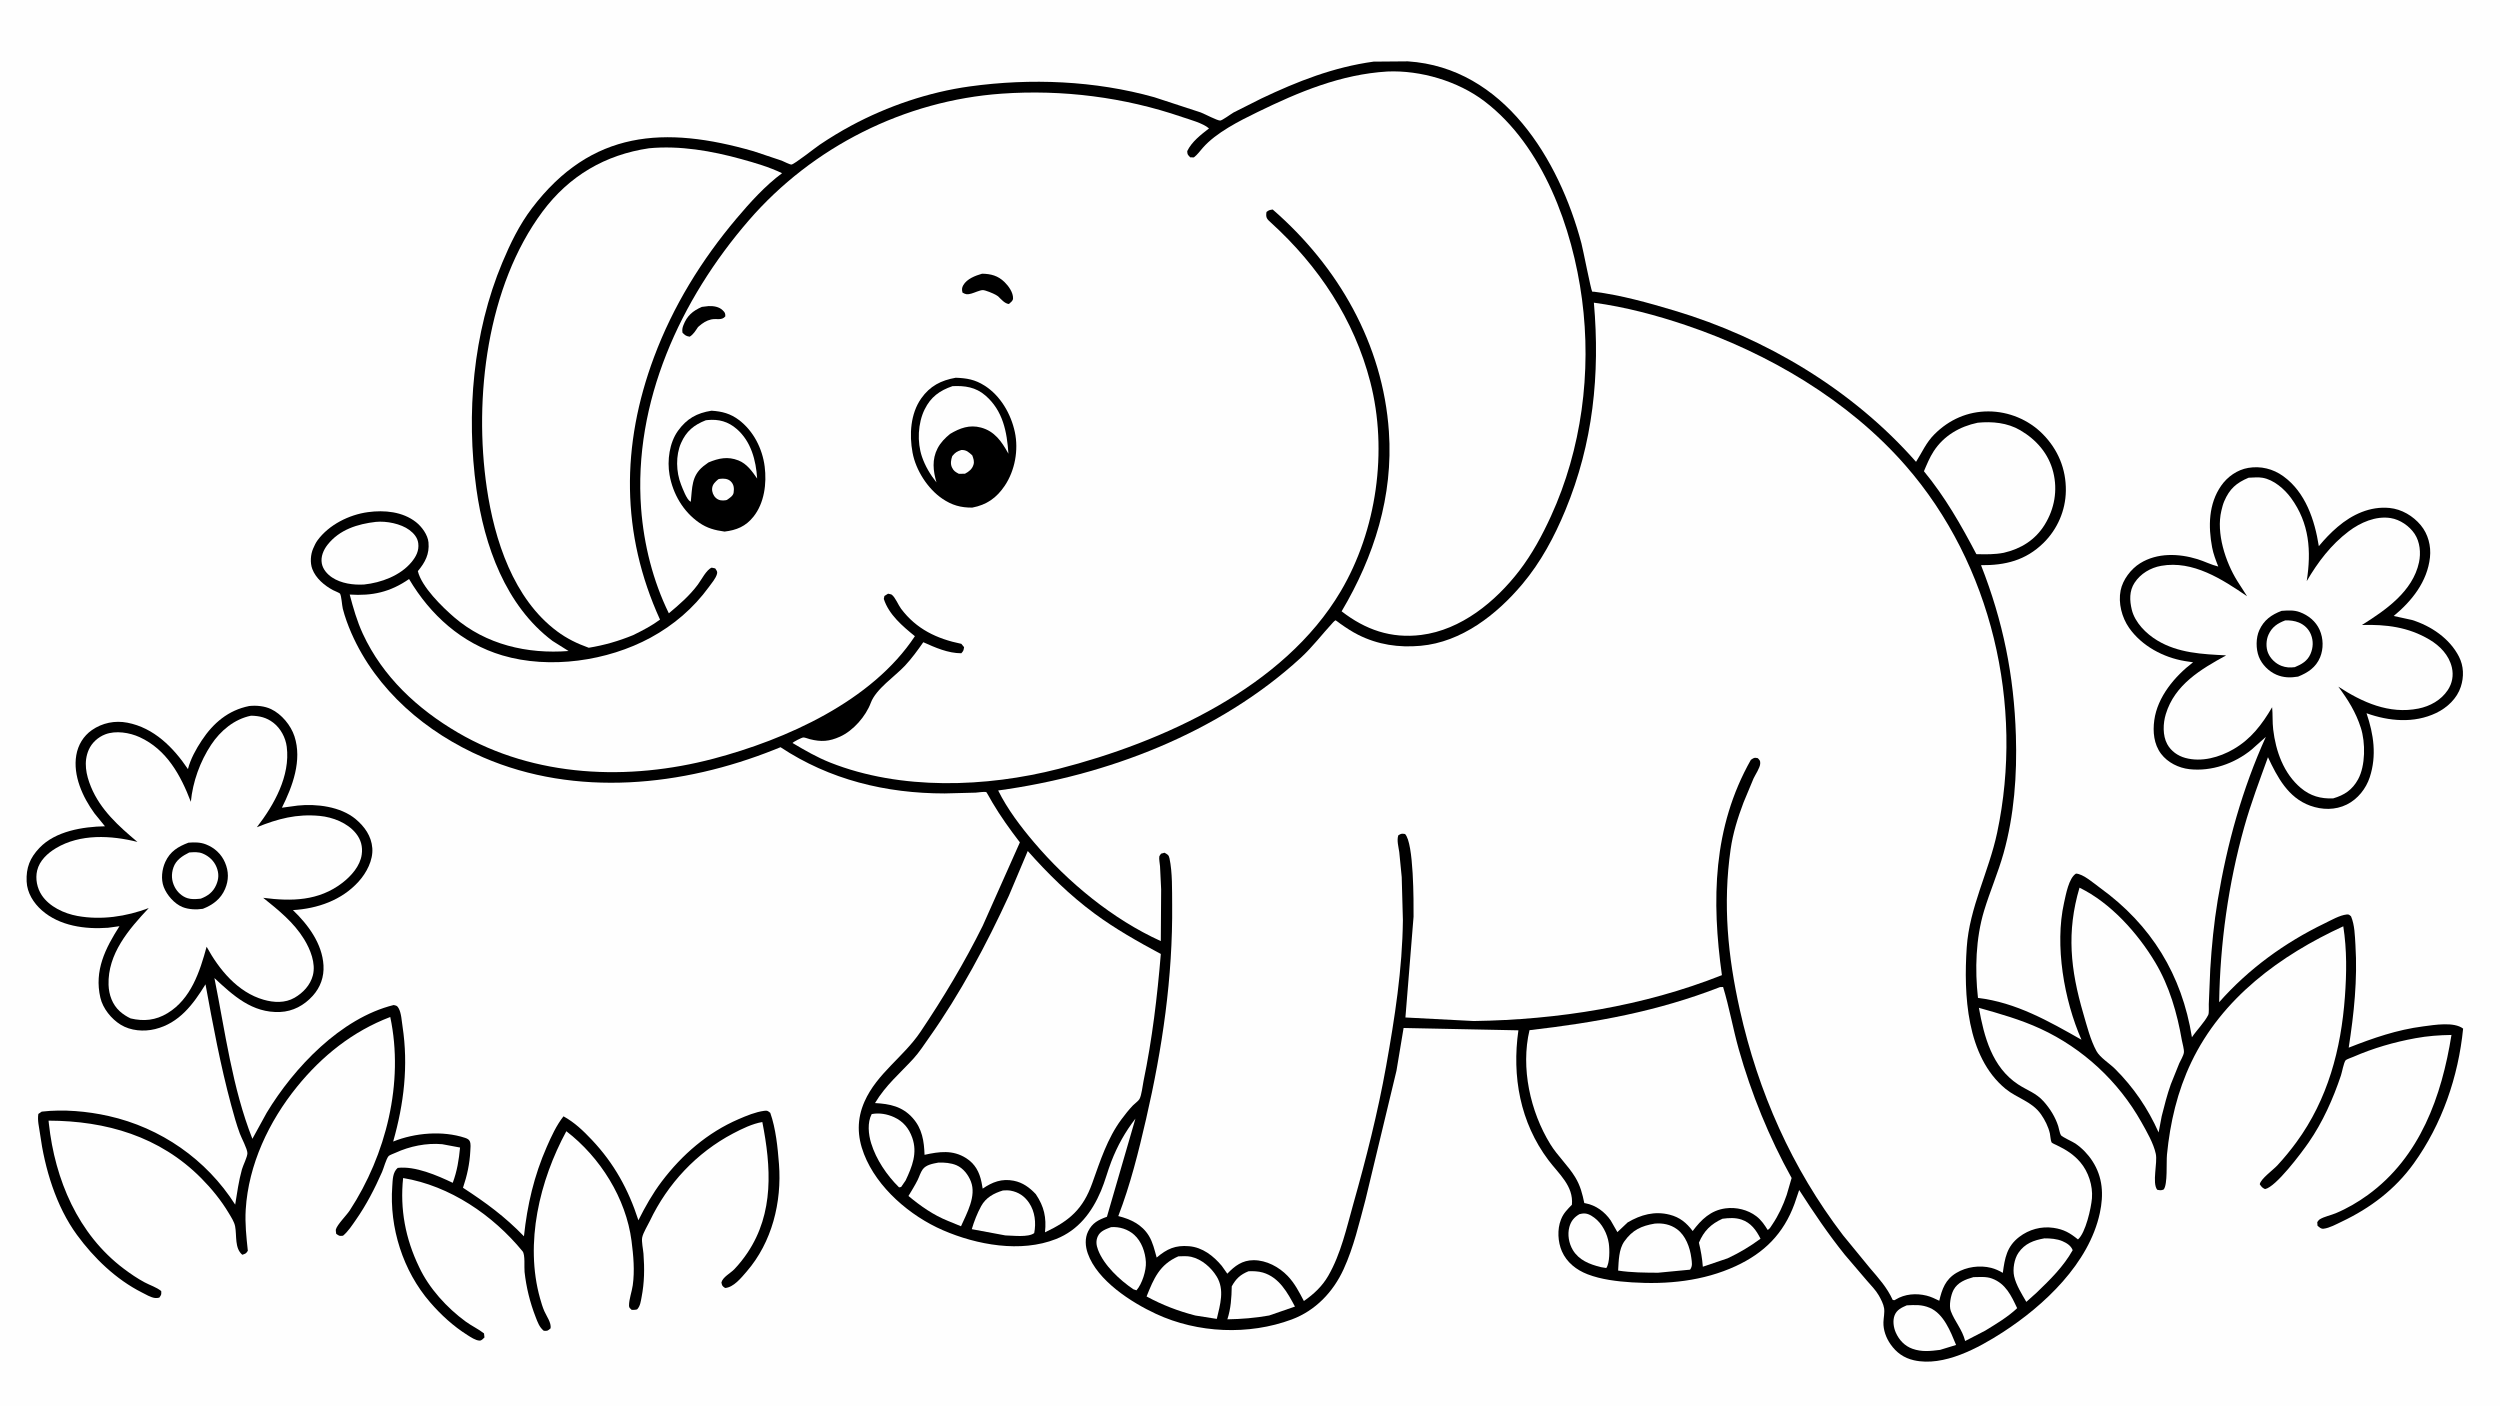 <svg version="1.1" xmlns="http://www.w3.org/2000/svg" style="display: block;" viewBox="0 0 2048 1152" width="1820" height="1024">
<path transform="translate(0,0)" fill="rgb(254,254,254)" d="M -0 -0 L 2048 0 L 2048 1152 L -0 1152 L -0 -0 z"/>
<path transform="translate(0,0)" fill="rgb(0,0,0)" d="M 204.13 578.238 C 209.949 577.597 216.723 578.225 222.048 580.755 C 230.67 584.852 238.26 594.02 241.216 603.047 C 247.637 622.653 239.696 644.067 230.931 661.537 L 243.881 659.783 C 259.272 658.165 278.938 660.566 291.255 670.789 C 298.691 676.961 304.267 684.807 305 694.68 C 305.734 704.562 300.227 714.898 293.78 722.042 C 279.939 737.382 260.046 744.232 239.953 745.417 C 252.341 757.246 263.958 772.848 265.002 790.648 C 265.556 800.077 262.52 808.61 256.216 815.615 C 249.225 823.383 239.983 828.45 229.405 828.879 C 206.553 829.806 191.149 815.468 175.647 801.092 C 184.515 845.021 190.208 890.815 206.757 932.781 L 218.462 911.463 C 240.735 874.556 279.185 833.88 322.5 823.179 C 324.866 823.748 325.291 823.636 326.582 825.87 C 328.731 829.589 329.112 836.439 329.771 840.8 C 334.611 872.829 330.931 904.004 322.078 935.023 C 339.841 927.88 362.566 925.892 381 931.993 C 382.544 932.504 384.127 933.226 384.829 934.744 C 385.859 936.97 385.396 940.354 385.275 942.808 C 384.764 953.224 382.636 963.028 379.277 972.857 C 398.071 985.106 413.577 996.445 429.218 1012.63 C 431.928 986.968 437.503 963.057 447.923 939.323 C 451.636 930.867 455.865 921.608 461.618 914.352 C 470.725 919.39 477.693 926.062 484.787 933.569 C 503.096 952.943 514.8 974.242 522.978 999.512 C 528.621 988.311 534.518 977.759 542.102 967.731 C 558.684 945.803 579.627 927.651 605.041 916.686 C 611.592 913.859 618.901 910.798 625.997 909.857 C 628.745 909.493 628.862 909.866 631.006 911.5 C 635.54 924.289 637.097 939.906 638.138 953.441 C 640.541 984.714 632.458 1017.48 611.645 1041.53 C 607.15 1046.72 600.974 1054.48 594 1054.98 C 591.617 1053.33 591.634 1053.33 590.978 1050.5 C 591.989 1046.06 598.454 1042.87 601.57 1039.6 C 605.526 1035.46 609.211 1030.8 612.398 1026.04 C 634.165 993.518 631.724 955.745 624.496 919.033 C 616.37 920.388 607.77 924.593 600.5 928.419 C 570.618 944.15 546.869 969.536 532.368 1000.05 C 530.565 1003.84 526.938 1009.56 526.095 1013.52 C 525.397 1016.8 526.867 1023.35 527.135 1026.92 C 528.049 1039.03 527.906 1050.5 525.591 1062.46 C 524.935 1065.85 524.526 1069.61 522.16 1072.27 C 521.485 1073.03 518.614 1072.87 517.5 1072.93 C 516.243 1071.68 515.297 1071.31 515.291 1069.47 C 515.273 1064.15 517.6 1058.11 518.358 1052.74 C 520.037 1040.84 518.888 1028.29 517.354 1016.43 C 512.836 981.509 491.696 947.868 463.95 926.561 C 442.037 966.888 429.715 1018.23 442.4 1063.44 C 443.397 1066.99 444.448 1070.62 445.937 1074 C 447.76 1078.14 451.728 1083.41 451.055 1088 C 448.617 1090.1 448.688 1090.2 445.5 1090.06 C 441.81 1087.1 440.439 1082.98 438.773 1078.7 C 434.17 1066.89 431.107 1054.46 429.726 1041.84 C 429.294 1037.89 430.38 1027.71 428.081 1024.91 C 403.774 995.271 368.541 971.236 330.239 964.899 C 327.55 990.459 332.154 1014.68 343.326 1037.79 C 351.408 1055.2 366.271 1071.41 381.641 1082.6 C 386.432 1086.08 391.826 1088.54 396.5 1092.18 L 396.876 1095.5 C 395.613 1096.61 394.59 1098.14 392.835 1098.08 C 389.566 1097.96 385.61 1095.24 382.877 1093.52 C 371.325 1086.23 361.295 1077.03 352.367 1066.72 C 330.094 1040.98 318.863 1005.51 321.348 971.615 C 321.74 966.274 321.595 960.25 325.808 956.596 C 340.115 954.919 358.19 962.773 370.89 968.821 C 374.471 959.107 375.906 950.192 376.876 939.922 L 362.218 937.185 C 349.311 936.044 335.667 938.838 323.974 944.221 C 322.804 944.759 319.089 946.08 318.365 946.893 C 316.336 949.173 314.339 956.843 312.985 959.92 C 306.976 973.571 300.119 986.902 291.555 999.142 C 288.439 1003.6 285.208 1008.67 281 1012.16 C 277.951 1012.52 277.951 1012.37 275.411 1010.6 C 275.348 1009.72 274.945 1007.77 275.154 1007 C 276.232 1003.04 283.949 995.361 286.476 991.495 C 316.259 945.935 331.101 886.752 319.696 832.984 C 289.107 844.632 263.816 864.814 243.288 890.149 C 220.281 918.545 203.54 953.903 201.295 990.74 C 200.602 1002.1 201.827 1013.22 203.021 1024.5 C 201.529 1026.87 201.185 1026.83 198.5 1027.77 C 192.07 1022.35 194.072 1012.14 192.609 1004.45 C 191.908 1000.76 189.289 996.809 187.364 993.575 C 181.228 983.266 173.279 973.518 164.835 965.016 C 130.798 930.745 86.905 918.039 39.772 917.892 L 40.044 920.448 C 45.032 966.11 63.844 1010.9 101.325 1039.14 C 106.772 1043.25 112.498 1047.17 118.519 1050.39 C 123.041 1052.81 128.047 1054.26 132.08 1057.5 C 132.227 1060.41 132.214 1060.52 130.5 1062.87 C 129.315 1063.18 128.228 1063.3 127 1063.17 C 123.613 1062.81 119.265 1060.19 116.188 1058.63 C 95.041 1047.92 76.966 1030.5 63.058 1011.5 C 45.829 987.964 36.627 957.046 32.756 928.463 C 32.023 923.054 30.559 917.85 31.403 912.397 L 34.185 910.5 C 51.917 908.439 71.493 910.176 88.887 914.077 C 131.696 923.68 169.108 949.642 192.659 986.677 C 194.23 976.999 195.555 967.279 198.191 957.817 C 199.118 954.489 202.718 947.54 202.678 944.517 C 202.632 940.98 197.835 932.17 196.47 928.471 C 193.658 920.85 191.49 912.984 189.377 905.145 C 180.551 872.403 174.451 839.529 168.346 806.215 C 158.275 822.593 146.854 838.033 127.031 842.901 C 117.909 845.14 107.013 844.327 98.883 839.313 C 91.213 834.582 84.259 826.006 82.215 817.15 C 77.092 794.948 86.238 776.82 97.871 758.606 L 88.5 759.881 C 69.771 761.257 48.897 758.468 34.337 745.658 C 27.468 739.615 22.225 731.319 21.82 721.982 C 21.331 710.713 24.511 702.68 32.272 694.5 C 45.395 680.666 67.844 677.105 85.986 676.748 L 77.393 666.161 C 67.733 652.879 59.632 635.215 62.504 618.465 C 63.924 610.18 68.317 602.807 75.264 597.966 C 83.79 592.025 94.117 589.929 104.323 591.888 C 126.13 596.073 142.075 612.224 153.964 629.918 C 156.005 621.774 160.639 613.412 165.254 606.445 C 174.753 592.103 186.99 581.69 204.13 578.238 z"/>
<path transform="translate(0,0)" fill="rgb(254,254,254)" d="M 205.68 586.158 C 212.612 586.314 218.251 587.588 223.863 591.881 C 229.893 596.495 233.943 604.086 234.899 611.603 C 237.935 635.496 224.49 659.323 210.414 677.538 C 227.75 670.533 242.979 666.475 261.845 668.247 C 272.61 669.257 284.707 673.943 291.627 682.61 C 295.696 687.706 297.222 693.442 296.326 699.912 C 295.026 709.305 287.717 717.49 280.466 723.083 C 261.082 738.033 238.786 738.359 215.596 735.354 C 228.033 745.342 240.642 755.426 249.095 769.21 C 254.203 777.539 258.856 788.976 256.295 798.879 C 254.23 806.864 248.266 813.196 241.273 817.225 C 233.534 821.684 224.351 821.242 216.001 818.855 C 194.683 812.758 179.459 794.098 169.258 775.424 C 163.728 795.8 156.44 818.258 137.194 829.885 C 127.55 835.71 117.848 836.724 107.006 834.155 C 103.798 832.641 100.809 830.741 98.169 828.359 C 92.048 822.838 89.184 814.744 88.927 806.683 C 88.117 781.268 105.472 761.156 121.866 743.737 C 103.395 750.719 82.975 753.766 63.447 750.219 C 52.573 748.244 40.499 742.675 34.213 733.231 C 30.352 727.429 28.821 719.792 30.44 712.977 C 32.366 704.874 38.925 698.831 45.804 694.7 C 65.688 682.759 90.997 684.151 112.591 689.561 C 97.291 676.722 82.222 663.253 74.494 644.37 C 70.499 634.608 68.325 624.066 72.707 614.053 C 75.218 608.314 80.329 603.726 86.141 601.473 C 94.798 598.117 106.186 599.979 114.387 603.738 C 136.608 613.923 148.023 634.935 156.342 656.716 C 157.876 640.34 163.895 623.677 172.971 609.963 C 180.573 598.477 191.983 588.905 205.68 586.158 z"/>
<path transform="translate(0,0)" fill="rgb(0,0,0)" d="M 154.349 690.191 C 159.283 689.78 164.08 689.76 168.757 691.599 C 175.799 694.368 181.313 699.435 184.328 706.447 C 187.448 713.702 187.469 720.862 184.381 728.09 C 180.846 736.367 174.336 741.158 166.194 744.363 C 160.912 745.169 154.51 744.955 149.5 742.921 C 142.867 740.228 136.711 733.155 134.16 726.547 C 131.696 720.165 132.614 712.063 135.418 705.942 C 139.361 697.331 145.855 693.408 154.349 690.191 z"/>
<path transform="translate(0,0)" fill="rgb(254,254,254)" d="M 155.026 698.204 C 158.798 697.934 162.507 697.595 166.074 699.082 C 171.164 701.203 175.338 705.067 177.402 710.225 C 179.454 715.353 179.3 719.857 177.068 724.907 C 174.501 730.712 170.304 733.8 164.527 736.022 L 163.27 736.163 C 159.886 736.455 156.804 736.677 153.506 735.634 C 149.096 734.24 145.244 730.628 143.146 726.55 C 140.465 721.34 140.17 715.93 142.091 710.423 C 144.224 704.308 149.508 700.953 155.026 698.204 z"/>
<path transform="translate(0,0)" fill="rgb(0,0,0)" d="M 1125.22 50.349 L 1153.32 50.12 C 1231.85 55.279 1277.24 130.508 1295.5 199.203 C 1296.87 204.363 1303.33 237.535 1304.28 238.634 C 1304.61 239.013 1305.27 238.754 1305.77 238.816 C 1328.03 241.639 1350.06 247.844 1371.52 254.249 C 1446.45 276.615 1517.82 319.242 1569.62 378.197 C 1574.75 370.171 1577.74 362.565 1584.73 355.584 C 1596.71 343.612 1611.89 336.847 1628.92 336.884 C 1645.49 336.919 1661.81 343.673 1673.44 355.458 C 1685.95 368.13 1692.58 384.088 1692.35 401.929 C 1692.14 417.987 1685.44 433.436 1674 444.66 C 1659.4 458.974 1642.65 463.045 1622.85 462.858 C 1640.94 508.907 1649.87 553.117 1651.42 602.5 C 1652.43 634.692 1650.05 667.766 1641.3 698.89 C 1636.81 714.885 1630.12 730.169 1625.33 746.044 C 1618.54 768.556 1617.74 794.153 1620.36 817.345 C 1651.59 821.104 1678.39 836.441 1705.14 851.613 C 1690.85 819.071 1683.09 774.259 1690.86 739.459 C 1692.41 732.534 1694.74 719.212 1700.63 715.517 C 1706.45 715.623 1715.69 723.809 1720.41 727.226 C 1762.38 757.589 1787.4 798.379 1795.63 849.58 C 1799.56 843.721 1805.96 837.349 1808.98 831.308 C 1809.77 829.722 1809.37 824.459 1809.44 822.475 L 1810.64 793.787 C 1811.8 774.888 1813.66 755.915 1816.76 737.234 C 1824.43 691.058 1836.85 646.24 1856.17 603.532 L 1844.5 613.929 C 1830.56 625.406 1811.54 632.003 1793.55 629.965 C 1784.76 628.969 1775.78 624.562 1770.36 617.384 C 1764.39 609.494 1763.5 599.299 1764.79 589.829 C 1767.42 570.624 1781.66 553.769 1796.57 542.411 L 1789.83 541.402 C 1772.23 538.465 1754.6 529.058 1744.21 514.279 C 1738.21 505.748 1735.15 493.882 1737.21 483.555 C 1738.97 474.751 1745.62 465.991 1753.19 461.284 C 1767.22 452.56 1784.81 453.2 1800.13 457.906 C 1805.89 459.672 1811.36 462.55 1817.2 463.969 C 1815.21 458.852 1813.19 453.704 1812.17 448.292 C 1808.92 431.078 1809.21 412.642 1819.6 397.734 C 1824.72 390.381 1832.8 384.68 1841.73 383.161 C 1851.96 381.42 1862.06 383.9 1870.44 389.955 C 1888.72 403.15 1896.22 425.903 1899.58 447.281 C 1904.36 441.522 1909.31 436.305 1915.02 431.445 C 1926.89 421.328 1941.57 414.434 1957.5 415.984 C 1967.45 416.952 1976.78 422.51 1983.1 430.124 C 1989.14 437.394 1991.65 447.151 1990.63 456.5 C 1988.47 476.316 1975.78 492.245 1960.91 504.478 L 1975.93 507.752 C 1991.59 512.66 2006.76 522.903 2014.36 537.751 C 2018.33 545.518 2018.56 554.298 2015.88 562.5 C 2012.75 572.106 2004.67 579.663 1995.71 583.94 C 1977.54 592.616 1957.04 590.728 1938.66 584.144 C 1944.52 601.376 1947.1 618.797 1941.32 636.527 C 1938.25 645.931 1931.45 654.508 1922.5 658.932 C 1913.01 663.622 1902.28 663.412 1892.46 659.864 C 1874.35 653.322 1865.56 636.381 1857.92 620.161 C 1851.11 638.993 1843.85 658.15 1838.46 677.435 C 1825.45 724.016 1818.72 772.531 1817.93 820.874 C 1842.01 793.597 1871.66 772.061 1904.35 756.272 C 1909.53 753.77 1916.69 749.591 1922.42 749.009 C 1924.35 748.813 1924.52 749.342 1925.96 750.5 C 1928.98 757.652 1929.1 766.302 1929.57 773.98 C 1931.33 802.599 1928.4 829.888 1924.06 858.104 C 1944.23 850.177 1963.56 843.448 1985.18 840.653 C 1994.46 839.454 2010.34 836.733 2017.79 842.5 C 2013.86 881.956 2000.52 920.815 1977.29 953.057 C 1962 974.267 1941.75 989.537 1918.3 1000.65 C 1913.95 1002.72 1908.31 1005.86 1903.52 1006.42 C 1901.21 1006.69 1900.22 1005.3 1898.5 1003.98 L 1898.29 1001.03 C 1898.87 1000.15 1899.58 999.195 1900.5 998.635 C 1903.91 996.55 1909.63 995.339 1913.47 993.732 C 1922.72 989.866 1931.6 984.678 1939.71 978.792 C 1982.56 947.687 2000.23 897.954 2008.24 847.694 C 1998.17 847.843 1988.66 848.532 1978.75 850.355 C 1961.01 853.617 1944.27 858.466 1927.7 865.672 C 1926.6 866.152 1922.13 867.697 1921.54 868.425 C 1919.98 870.339 1918.59 878.205 1917.7 880.879 C 1911.32 899.922 1902.71 919.233 1891.24 935.78 C 1885.18 944.526 1864.37 972.342 1855.5 973.959 C 1853.1 972.8 1852.73 972.223 1851.2 970 C 1851.9 965.626 1862.2 958.243 1865.65 954.5 C 1871.16 948.529 1876.38 942.18 1881.18 935.624 C 1906.99 900.361 1917.79 859.44 1920.94 816.524 C 1922.37 797.115 1922.62 777.982 1919.62 758.688 C 1867.9 782.517 1820.3 817.356 1795.13 870.006 C 1783.71 893.884 1777.73 919.517 1775.18 945.748 C 1774.57 951.997 1775.84 970.147 1772.5 974.264 C 1770.48 975.22 1769.31 974.939 1767.16 974.5 C 1762.85 968.755 1767.59 952.454 1766.03 945.106 C 1764.19 936.442 1758.58 926.825 1754.23 919.094 C 1735.48 885.74 1706.38 858.687 1671.54 842.599 C 1655.34 835.122 1638.22 830.285 1621.1 825.469 C 1625.35 849.095 1631.84 874.076 1653.23 888.198 C 1660.73 893.151 1668.01 895.183 1674.25 902.255 C 1679.44 908.129 1683.66 914.871 1686.08 922.349 C 1686.68 924.196 1687.35 928.401 1688.33 929.84 C 1689.34 931.308 1698.07 935.207 1700.16 936.643 C 1705.65 940.419 1710.46 945.385 1714.08 950.978 C 1722.69 964.24 1723.4 978.505 1720.2 993.5 C 1711.39 1034.72 1674.61 1069.33 1640.62 1091.29 C 1620.86 1104.06 1592.23 1119.74 1567.84 1114.18 C 1559.64 1112.31 1553.51 1107.94 1548.7 1101.04 C 1545.06 1095.84 1542.71 1089.41 1542.91 1083 C 1543.03 1079.3 1543.99 1075.23 1543.46 1071.59 C 1542.95 1068.15 1540.83 1064.1 1539.11 1061.08 C 1536.62 1056.72 1532.77 1052.9 1529.5 1049.11 L 1511.27 1027.76 C 1497.71 1010.9 1485.57 992.901 1473.88 974.709 L 1470.06 986 C 1461.15 1010.42 1445.32 1026.24 1421.94 1037.05 C 1395.33 1049.36 1365.77 1052.24 1336.78 1050.37 C 1324.81 1049.59 1311.71 1048.07 1300.5 1043.73 C 1291.37 1040.2 1283.48 1034.03 1279.5 1024.91 C 1276.16 1017.25 1275.6 1006.94 1278.67 999.154 L 1278.93 998.5 C 1280.8 993.707 1284.2 990.413 1287.71 986.774 C 1289.13 971.364 1277.04 961.641 1268.47 950.245 C 1245.26 919.358 1238.49 881.631 1243.87 843.899 L 1149.82 841.995 L 1143.99 877 L 1118.56 982.843 C 1113.41 1001.97 1108.99 1021.45 1100.71 1039.54 C 1092.14 1058.28 1077.64 1073.53 1058.18 1080.77 C 1022.97 1093.86 981.192 1092.05 947.089 1076.23 C 926.799 1066.82 898.935 1048.95 891.11 1026.68 C 889.077 1020.89 888.586 1014.3 891.37 1008.64 C 894.788 1001.69 899.723 999.168 906.793 996.639 L 930.135 916.244 C 921.668 927.264 915.432 938.393 910.392 951.382 C 907.319 959.302 905.256 967.56 901.934 975.4 C 894.505 992.934 883.427 1007.6 865.159 1014.85 C 836.227 1026.34 800.178 1019.7 772.386 1007.63 C 745.548 995.976 718.507 972.925 707.775 945.238 C 702.149 930.722 701.847 916.674 708.206 902.281 C 718.373 879.268 740.162 865.776 754.031 845.174 C 772.718 817.414 790.199 788.242 805.05 758.259 L 835.488 689.926 C 827.391 679.388 819.663 668.633 812.902 657.183 C 812.407 656.344 808.232 648.823 807.994 648.754 C 806.168 648.223 801.323 649.101 799.263 649.194 L 773.809 649.848 C 725.72 649.835 679.602 638.634 639.401 611.968 L 634.551 613.922 C 559.241 643.996 471.965 653.223 395.773 620.276 C 349.257 600.161 308.278 565.308 287.79 518.35 C 285.017 511.996 282.57 505.268 280.833 498.552 C 280.15 495.91 279.753 487.933 278.506 486.115 C 278.147 485.591 273.825 483.823 272.946 483.363 C 265.87 479.653 258.679 473.603 255.807 465.916 C 253.926 460.883 254.4 454.029 256.563 449.175 C 257.598 446.854 258.599 444.564 260.111 442.5 C 269.471 429.728 286.002 421.478 301.476 419.4 C 314.95 417.59 329.761 418.936 340.779 427.577 C 345.534 431.307 350.442 438.011 351.014 444.193 C 351.901 453.766 348.277 460.557 342.301 467.729 C 345.347 480.619 362.374 497.18 372.034 505.5 C 398.181 528.02 432.025 535.771 465.774 533.176 L 452.601 524.896 C 414.169 496.028 396.679 446.671 390.279 400.511 C 381.745 338.961 387.394 272.516 411.5 214.953 C 418.07 199.262 425.469 183.983 435.802 170.388 C 484.524 106.286 544.635 102.817 617.348 123.755 L 640.445 131.489 C 642.153 132.157 647.059 134.775 648.403 134.652 C 650.742 134.437 668.072 120.723 671.48 118.434 C 679.835 112.823 688.452 107.549 697.318 102.784 C 727.123 86.768 760.904 75.279 794.466 70.649 C 844.314 63.771 897.021 65.876 945.604 79.514 L 983.674 91.977 C 986.711 93.112 997.238 98.743 999.594 98.623 C 1001.3 98.537 1008.47 93.191 1010.55 92.009 L 1033.25 80.583 C 1063.1 66.402 1092.32 54.907 1125.22 50.349 z"/>
<path transform="translate(0,0)" fill="rgb(254,254,254)" d="M 1293.86 994.5 L 1295.92 994.072 C 1299.88 993.405 1302.91 995.101 1306.03 997.381 C 1312.45 1002.08 1316.76 1010.58 1317.91 1018.35 C 1318.66 1023.36 1318.77 1034.67 1315.86 1038.62 L 1311.74 1037.95 L 1311.08 1037.8 C 1302.19 1035.58 1293.44 1032.18 1288.47 1023.88 C 1285.2 1018.41 1283.95 1011.26 1285.61 1005.06 C 1286.93 1000.16 1289.53 997.016 1293.86 994.5 z"/>
<path transform="translate(0,0)" fill="rgb(254,254,254)" d="M 1411.04 998.253 C 1416.3 997.574 1421.51 997.233 1426.63 998.941 C 1434.35 1001.52 1438.73 1007.61 1442.22 1014.61 C 1433.65 1020.96 1424.92 1026.14 1415.27 1030.68 L 1394.96 1037.56 C 1394.45 1030.76 1393.36 1024.48 1391.75 1017.87 C 1395.8 1008.24 1401.57 1002.59 1411.04 998.253 z"/>
<path transform="translate(0,0)" fill="rgb(254,254,254)" d="M 910.221 1005.13 C 917.022 1004.65 923.949 1006.8 929.082 1011.36 C 935.182 1016.79 938.265 1025.71 938.703 1033.71 C 939.082 1040.62 935.647 1051.57 931.016 1056.89 L 928.5 1056.06 C 917.419 1048.58 904.341 1036.46 899.513 1023.74 C 898.046 1019.87 897.597 1016.25 899.417 1012.45 C 901.441 1008.23 906.14 1006.68 910.221 1005.13 z"/>
<path transform="translate(0,0)" fill="rgb(254,254,254)" d="M 1562.03 1069.19 C 1568.94 1068.88 1574.25 1068.45 1580.78 1071.2 C 1592.36 1076.08 1597.97 1090.85 1602.43 1101.66 L 1589.27 1105.69 C 1581.49 1106.67 1574.36 1107.5 1566.75 1104.8 C 1560.35 1102.54 1555.77 1097.65 1553.03 1091.5 C 1551.17 1087.32 1550.35 1081.55 1552.12 1077.24 C 1553.95 1072.76 1557.85 1071 1562.03 1069.19 z"/>
<path transform="translate(0,0)" fill="rgb(254,254,254)" d="M 821.622 975.089 C 823.652 974.973 825.755 974.863 827.766 975.218 C 834.305 976.371 839.276 979.708 842.997 985.198 C 847.864 992.379 848.86 1001.64 847.221 1010 C 842.437 1013.74 829.575 1012 823.566 1011.91 L 796.082 1006.8 C 797.948 1000.48 800.553 993.799 803.718 987.997 C 807.605 980.869 814.095 977.382 821.622 975.089 z"/>
<path transform="translate(0,0)" fill="rgb(254,254,254)" d="M 1674.78 1014.32 C 1679.55 1014.29 1685.14 1014.7 1689.55 1016.62 C 1693.07 1018.16 1696.54 1020.28 1697.94 1024 C 1690.33 1037.56 1679.52 1048.09 1668.43 1058.77 L 1659.97 1066.35 C 1656.29 1060.02 1651.63 1052.66 1649.99 1045.46 C 1648.66 1039.58 1650.09 1031.1 1653.51 1026.14 C 1658.78 1018.48 1666.05 1015.88 1674.78 1014.32 z"/>
<path transform="translate(0,0)" fill="rgb(254,254,254)" d="M 714.103 912.5 C 720.328 911.342 726.775 912.458 732.487 915.083 C 739.918 918.498 744.583 924.163 747.297 931.83 C 751.758 944.434 747.219 955.584 741.886 966.896 L 738.198 972.249 L 736.5 972.545 C 726.521 962.696 717.766 949.823 713.638 936.368 C 711.403 929.082 710.409 919.444 714.103 912.5 z"/>
<path transform="translate(0,0)" fill="rgb(254,254,254)" d="M 1022.78 1041.27 C 1026.6 1041.09 1030.88 1041.26 1034.57 1042.34 C 1047.92 1046.26 1054.75 1058.8 1060.83 1070.21 L 1039.66 1077.52 C 1028.07 1079.57 1017.24 1080.44 1005.46 1080.65 C 1008.36 1071.72 1008.88 1062.94 1009.05 1053.62 C 1012.59 1047.28 1016.03 1044.05 1022.78 1041.27 z"/>
<path transform="translate(0,0)" fill="rgb(254,254,254)" d="M 768.74 952.252 C 773.535 952.073 779.124 952.524 783.571 954.44 C 789.088 956.818 793.237 962.282 795.364 967.756 C 799.992 979.672 792.068 993.609 787.253 1004.42 L 776.527 1000.01 C 764.53 995.188 754.077 987.823 744.207 979.602 C 746.754 975.325 749.478 971.033 751.699 966.581 C 753.104 963.766 754.032 960.351 755.861 957.828 C 758.674 953.949 764.275 953.124 768.74 952.252 z"/>
<path transform="translate(0,0)" fill="rgb(254,254,254)" d="M 1616.64 1046.09 C 1621.72 1046.08 1626.94 1045.43 1631.81 1047.23 C 1643.13 1051.41 1647.64 1061.32 1652.45 1071.52 C 1644.82 1078.75 1635.23 1084.42 1626.31 1089.91 L 1609.86 1098.41 C 1607.38 1088.74 1601.38 1082.58 1598.1 1073.89 C 1596.43 1069.46 1598.09 1060.73 1600.33 1056.58 C 1603.7 1050.32 1610.18 1047.93 1616.64 1046.09 z"/>
<path transform="translate(0,0)" fill="rgb(254,254,254)" d="M 1355.56 1002.24 C 1362.13 1001.68 1368.32 1002.86 1373.71 1006.76 C 1380.93 1011.99 1384.44 1021.82 1385.54 1030.36 C 1386.01 1034 1386.71 1037.01 1384.5 1039.97 L 1358.26 1042.48 C 1347.33 1042.42 1336.39 1042.38 1325.56 1040.72 C 1326.08 1032.9 1326 1023.35 1330.69 1016.75 C 1337.32 1007.42 1344.63 1004.1 1355.56 1002.24 z"/>
<path transform="translate(0,0)" fill="rgb(254,254,254)" d="M 965.297 1029.05 C 968.674 1028.93 972.508 1028.67 975.814 1029.43 C 984.459 1031.43 992.169 1038.14 996.709 1045.58 C 1003.36 1056.48 999.503 1068.72 996.801 1080.3 L 979.203 1077.53 C 964.962 1073.83 952.201 1068.93 939.271 1061.92 C 945.239 1047.15 949.817 1035.86 965.297 1029.05 z"/>
<path transform="translate(0,0)" fill="rgb(254,254,254)" d="M 307.963 427.376 C 316.603 426.555 328.398 428.863 335.369 434.039 C 339.022 436.751 342.029 440.202 342.631 444.845 C 343.418 450.921 340.887 455.801 337.099 460.361 C 327.857 471.487 312.197 477.218 298.245 478.696 C 289.417 479.201 279.47 477.873 272 472.889 C 268.04 470.247 264.503 466.219 263.62 461.411 C 262.609 455.899 264.987 450.363 268.326 446.126 C 278.135 433.685 292.889 429.111 307.963 427.376 z"/>
<path transform="translate(0,0)" fill="rgb(254,254,254)" d="M 1620.1 346.16 C 1632 344.966 1644.47 346.145 1654.97 352.293 C 1668.23 360.057 1678.28 371.533 1682.04 386.712 C 1685.73 401.583 1683.05 416.687 1675.01 429.7 C 1667.31 442.18 1655.56 449.448 1641.51 452.695 C 1633.97 454.177 1626.69 453.987 1619.04 453.825 C 1606.37 429.66 1593.49 407.089 1576.09 385.902 C 1578.44 380.336 1580.79 374.573 1584.09 369.5 C 1592.43 356.702 1605.41 349.252 1620.1 346.16 z"/>
<path transform="translate(0,0)" fill="rgb(254,254,254)" d="M 1703.53 727.053 C 1729.02 739.423 1751.23 764.309 1765.53 788.201 C 1777.17 807.633 1783.55 829.913 1787.39 852.089 C 1787.85 854.718 1789.33 859.488 1789.05 862.027 C 1788.75 864.641 1786.39 868.391 1785.26 870.892 L 1778.33 888.128 C 1775.3 896.639 1773.09 905.42 1770.88 914.172 L 1768.35 927.574 C 1759.51 907.774 1747.98 890.824 1732.66 875.5 C 1728.24 871.085 1720.33 866.242 1717.42 860.893 C 1712.4 851.638 1709.58 840.21 1706.64 830.163 C 1696.1 794.113 1692.81 763.325 1703.53 727.053 z"/>
<path transform="translate(0,0)" fill="rgb(254,254,254)" d="M 1409.01 808.5 L 1411.56 808.393 C 1416.65 825.058 1419.64 842.522 1424.37 859.34 C 1434.62 895.694 1449.36 931.869 1467.7 964.874 L 1463.66 978.747 C 1460.82 987.149 1456.89 995.572 1451.92 1002.92 C 1450.88 1004.46 1449.78 1006.61 1448.1 1007.45 C 1445.48 1003.24 1442.81 999.283 1438.83 996.234 C 1431.78 990.841 1422.34 988.602 1413.61 989.745 C 1401.41 991.344 1393.65 998.969 1386.64 1008.33 C 1381.57 1001.55 1376.11 997.065 1367.81 994.944 C 1355.44 991.784 1344.14 994.945 1333.39 1001.25 L 1324.97 1009.21 L 1319.48 999.636 C 1314.66 992.587 1307.31 987.173 1298.9 985.604 L 1297.85 985.414 C 1296.28 977.827 1294.64 971.331 1290.61 964.577 C 1284.78 954.808 1275.98 946.875 1269.98 937.114 C 1253.55 910.395 1245.66 874.603 1252.97 843.781 C 1307.47 837.51 1357.69 828.457 1409.01 808.5 z"/>
<path transform="translate(0,0)" fill="rgb(254,254,254)" d="M 841.939 697.001 C 858.762 715.901 876.078 733.02 896.488 748.129 C 913.661 760.842 932.168 771.26 950.947 781.357 C 948.035 816.377 943.888 851.22 936.742 885.65 C 935.94 889.512 935.263 896.855 933.447 900.219 C 932.645 901.705 929.436 904.013 928.08 905.435 C 924.721 908.954 921.629 912.884 918.728 916.786 C 907.124 932.391 901.229 951.119 894.741 969.202 C 887.136 990.397 876.165 999.888 856.057 1009.38 C 857.304 997.22 855.4 988.377 848.543 978.133 C 843.45 972.718 837.876 968.577 830.441 967.12 C 820.671 965.206 812.961 968.134 805.011 973.594 L 804.077 968.384 C 802.366 960.08 798.862 953.322 791.482 948.626 C 780.496 941.637 769.404 943.244 757.387 945.888 C 756.997 934.704 755.49 924.552 747.748 915.808 C 739.255 906.217 728.909 904.143 716.803 903.493 C 725.656 888.715 736.967 879.461 748.316 867.058 C 753.031 861.906 757.099 855.556 761.152 849.836 C 786.621 813.884 808.084 773.632 826.456 733.668 L 841.939 697.001 z"/>
<path transform="translate(0,0)" fill="rgb(254,254,254)" d="M 1842.03 391.217 L 1842.63 391.184 C 1846.13 391.034 1850.02 390.658 1853.5 391.259 C 1862.65 392.842 1871.44 400.465 1876.76 407.743 C 1891.94 428.517 1893.5 451.279 1889.66 475.937 C 1898.83 460.272 1909.51 446.138 1924.09 435.095 C 1933.58 427.915 1946.28 422.317 1958.44 424.266 C 1966.11 425.495 1973.76 430.742 1978.04 437.163 C 1982.46 443.795 1983.28 452.843 1981.65 460.503 C 1976.54 484.491 1954.2 499.705 1934.92 511.854 C 1954.74 511.289 1972.76 513.506 1990.09 523.747 C 1998.81 528.897 2006.18 536.466 2008.56 546.584 C 2010.09 553.114 2008.88 559.672 2005.2 565.21 C 1999.74 573.419 1990.74 578.405 1981.2 580.317 C 1957.15 585.134 1935.18 575.171 1915.55 562.359 C 1923.59 573.266 1929.83 583.118 1934.02 596.154 C 1937.86 608.129 1937.84 627.15 1931.75 638.274 C 1927 646.948 1920.55 651.19 1911.32 653.907 C 1901.21 654.322 1892.68 651.976 1884.8 645.335 C 1870.74 633.488 1864.27 615.165 1862.19 597.383 C 1861.48 591.354 1861.92 585.262 1861.33 579.225 C 1853.05 593.307 1844.1 605.238 1829.69 613.585 C 1818.05 620.326 1803.5 624.376 1790.22 620.757 C 1784 619.063 1778.51 615.165 1775.4 609.472 C 1771.54 602.412 1771.92 592.466 1774.21 584.906 C 1781.56 560.636 1802.97 548.096 1823.65 536.743 C 1804.1 535.754 1784.38 534.906 1767.15 524.458 C 1758.08 518.965 1748.89 509.819 1746.35 499.288 C 1744.54 491.769 1744.23 483.979 1748.64 477.253 C 1753.56 469.756 1761.71 464.933 1770.44 463.384 C 1796.51 458.757 1820.45 474.402 1840.8 488.293 L 1832.8 475.819 C 1823.1 460.243 1815.36 436.579 1819.75 418.235 C 1820.38 415.604 1821.01 412.996 1822.08 410.5 C 1826.47 400.293 1831.99 395.463 1842.03 391.217 z"/>
<path transform="translate(0,0)" fill="rgb(0,0,0)" d="M 1869.11 500.264 C 1874.18 499.941 1879.1 499.504 1883.96 501.304 C 1891.08 503.937 1897.11 508.832 1900.24 515.852 C 1903.32 522.765 1903.53 531.347 1900.61 538.359 C 1897.16 546.639 1890.6 550.901 1882.59 554.141 C 1876.42 555.153 1870.69 555.1 1864.85 552.586 C 1858.59 549.892 1852.96 544.281 1850.47 537.9 C 1847.96 531.471 1847.95 522.385 1850.84 516.073 C 1854.65 507.735 1860.77 503.431 1869.11 500.264 z"/>
<path transform="translate(0,0)" fill="rgb(254,254,254)" d="M 1872.08 508.082 C 1875.83 507.957 1879.73 508.387 1883.22 509.827 C 1887.73 511.691 1891.29 515.12 1893.12 519.668 C 1895.23 524.933 1894.98 530.417 1892.75 535.607 C 1890.26 541.383 1885.45 544.117 1879.88 546.394 C 1875.88 546.867 1872.71 546.762 1868.9 545.31 C 1864.18 543.505 1859.91 539.404 1857.98 534.717 C 1856.15 530.284 1856.36 524.198 1858.33 519.834 C 1861.2 513.475 1865.73 510.469 1872.08 508.082 z"/>
<path transform="translate(0,0)" fill="rgb(254,254,254)" d="M 531.692 121.318 C 556.971 118.932 582.993 123.465 607.316 130.195 C 618.74 133.356 629.956 136.618 640.671 141.748 C 627.021 151.808 614.399 165.768 603.503 178.683 C 574.733 212.785 551.403 250.558 535.767 292.435 C 508.832 364.576 508.551 436.967 540.687 507.454 C 533.756 512.552 526.344 516.392 518.641 520.171 C 506.742 525.038 494.991 528.44 482.302 530.505 C 472.797 527.083 464.486 523.071 456.35 517.017 C 420.54 490.37 405.018 442.028 398.795 399.61 C 387.97 325.825 398.938 234.296 444.45 173.171 C 466.229 143.92 495.814 126.61 531.692 121.318 z"/>
<path transform="translate(0,0)" fill="rgb(254,254,254)" d="M 1305.71 247.813 C 1331.36 251.301 1356.82 258.062 1381.31 266.346 C 1448.34 289.019 1514.24 327.643 1561.12 381.348 C 1631.64 462.133 1658.24 577.497 1636.06 682 C 1629.29 713.913 1613.34 743.239 1611.15 775.993 C 1608.61 814.192 1610.75 865.296 1642.91 891.802 C 1652.51 899.708 1664.49 902.001 1672.05 912.801 C 1675.2 917.301 1678.05 923.023 1679.26 928.384 C 1679.69 930.267 1679.85 934.192 1680.63 935.68 C 1680.97 936.331 1684.29 937.734 1685.04 938.095 C 1692.46 941.675 1698.71 945.551 1704.15 951.921 C 1710.86 959.764 1714.56 971.205 1713.72 981.514 C 1713.07 989.413 1708.56 1009.83 1702.28 1015.21 C 1695.67 1009.86 1690.76 1006.96 1682.18 1005.71 C 1672.17 1004.25 1662.18 1007.01 1654.15 1013.16 C 1643.89 1021.02 1642.36 1030.54 1640.7 1042.59 C 1637.76 1040.85 1634.51 1039.33 1631.19 1038.5 C 1621.79 1036.14 1611 1037.62 1602.69 1042.6 C 1593.62 1048.03 1590.95 1055.79 1588.64 1065.43 C 1585.28 1063.8 1581.9 1062.14 1578.25 1061.24 C 1569.75 1059.14 1560.43 1059.81 1552.88 1064.48 C 1551.67 1065.23 1551.81 1065 1550.5 1064.76 C 1545.93 1054.63 1538.97 1047 1531.86 1038.67 L 1509.82 1011.78 C 1467.8 956.753 1440.36 894.513 1425.28 827.142 C 1415.38 782.88 1411.3 740.683 1417.72 695.6 C 1419.6 682.398 1423.6 669.686 1428.31 657.238 L 1436.51 637.563 C 1437.99 634.43 1441.77 628.861 1441.96 625.502 C 1442.11 622.963 1441.6 622.725 1440 620.949 C 1436.95 620.32 1436.98 620.611 1434.32 622.307 C 1403.01 677.684 1402.07 737.487 1410.59 798.707 C 1345.99 824.29 1276.5 835.268 1207.25 836.283 L 1151.32 833.38 L 1157.99 750.781 C 1158.04 738.882 1158.25 690.376 1151 683.07 C 1148.13 682.675 1147.99 682.665 1145.5 684.142 C 1144.1 688.218 1145.66 693.625 1146.27 697.828 L 1148.28 718.334 L 1149.25 753.604 C 1148.81 793.92 1142.6 833.603 1135.52 873.188 C 1128.73 911.19 1119.16 948.861 1108.68 985.995 C 1103.07 1005.87 1098.51 1026.99 1088.11 1045 C 1083.12 1053.65 1076.25 1060.02 1068.15 1065.66 C 1064.32 1058.4 1060.62 1051.11 1054.88 1045.14 C 1047.77 1037.74 1037.45 1032.19 1026.97 1032.21 C 1017.63 1032.22 1011.56 1036.88 1005.41 1043.27 L 1000.89 1036.87 C 993.99 1028.63 985.112 1021.68 974.038 1020.75 C 962.843 1019.82 956.019 1022.89 947.542 1030.06 C 945.841 1024.03 944.462 1017.66 941.169 1012.26 C 935.506 1002.97 926.227 998.594 916.106 996.066 C 926.032 970.261 932.695 943.391 938.893 916.5 C 952.22 858.669 960.813 800.333 960.231 740.875 C 960.113 728.873 960.517 714.709 958.048 703 C 957.442 700.128 956.343 699.799 953.984 698.416 L 951.113 699.207 C 950.796 699.72 949.784 700.983 949.696 701.5 C 949.339 703.603 950.142 707.283 950.293 709.496 L 951.209 728.396 L 950.927 770.799 C 911.472 752.912 874.821 722.626 846.971 689.799 C 836.06 676.938 825.175 662.565 817.69 647.412 C 906.709 635.334 998.397 600.309 1065.35 538.95 C 1075.38 529.758 1082.96 519.522 1092.09 509.669 C 1092.26 509.482 1093.79 507.996 1094.01 507.999 C 1094.35 508.004 1097.65 510.576 1098.14 510.925 C 1102.84 514.22 1107.53 517.332 1112.66 519.912 C 1128.87 528.061 1145.78 530.5 1163.75 528.898 C 1197.34 525.905 1226.2 503.25 1247.1 478.374 C 1262.3 460.289 1273.37 439.545 1282.36 417.81 C 1305.06 362.966 1310.85 306.546 1305.71 247.813 z"/>
<path transform="translate(0,0)" fill="rgb(254,254,254)" d="M 1136.51 58.443 C 1163.67 57.255 1194.4 66.328 1216.06 82.803 C 1264.15 119.373 1288.26 186.844 1295.97 244.944 C 1303.89 304.633 1295.69 367.843 1270.54 422.743 C 1263.36 438.422 1255.14 453.69 1244.61 467.401 C 1225.14 492.741 1196.95 515.888 1164.24 520.005 C 1139.49 523.12 1118.49 515.709 1099.06 500.655 C 1125.72 455.668 1141.41 406.231 1137.79 353.414 C 1132.89 281.789 1096.32 218.145 1042.61 171.5 C 1040.08 171.86 1039.5 171.942 1037.51 173.5 C 1036.75 178.349 1037.88 179.267 1041.35 182.426 C 1080.22 217.8 1109.33 261.545 1122.55 312.793 C 1137.06 369.056 1127.82 434.292 1098.3 484.275 C 1051.78 563.034 952.705 607.791 867.175 629.715 C 807.829 644.926 737.828 647.444 680.156 624.578 C 669.229 620.246 659.313 614.498 649.237 608.517 C 650.039 607.506 656.626 604.087 658.088 603.992 C 659.3 603.913 662.137 605.07 663.424 605.392 C 672.776 607.735 679.31 607.313 688.168 603.315 C 699.02 598.417 709.249 586.665 713.386 575.548 C 717.598 564.229 733.082 554.052 741.385 545.165 C 746.934 539.225 751.716 532.616 756.362 525.963 C 766.197 530.373 776.562 534.983 787.5 535.014 C 789.318 533.053 789.354 532.668 789.772 530 L 787.5 527.284 C 767.47 523.17 750.715 515.235 738.168 498.554 C 735.833 495.45 733.508 489.284 730.5 487.011 C 730.021 486.649 728.168 486.39 727.5 486.212 L 724.5 488.086 L 724.016 490.5 C 728.126 503.372 739.414 512.84 749.482 521.031 C 714.39 574.264 643.876 605.711 584.317 621.422 C 515.056 639.693 438.121 636.871 375.126 600.027 C 342.018 580.663 313.505 554.253 297.218 519.032 C 292.457 508.738 289.367 497.86 286.483 486.925 C 305.055 488.147 319.638 484.905 335.112 474.209 C 352.496 503.624 378.2 526.878 411.514 536.754 C 450.304 548.255 497.572 541.436 532.898 522.27 C 551.799 512.016 568.089 498.091 580.742 480.689 C 583.011 477.569 586.367 473.711 587.378 469.978 C 587.925 467.96 586.935 467.22 585.91 465.5 L 583 464.872 C 578.668 466.633 574.641 474.78 571.704 478.724 C 564.918 487.837 556.594 495.046 547.914 502.288 C 534.895 475.734 527.42 445.896 525.204 416.454 C 518.652 329.43 557.433 245.147 613.38 180.442 C 665.533 120.124 741.133 82.165 820.598 76.587 C 870.427 73.089 921.025 79.469 968.262 95.68 C 974.661 97.875 985.32 100.635 990.42 105.06 C 983.846 110.177 976.22 115.981 972.574 123.671 C 972.671 126.548 973.015 126.588 975.009 128.729 L 978 128.822 C 980.963 126.546 982.866 123.768 985.303 120.987 C 996.306 108.43 1015.35 98.903 1030.13 91.695 C 1064.01 75.173 1098.44 60.739 1136.51 58.443 z"/>
<path transform="translate(0,0)" fill="rgb(0,0,0)" d="M 574.98 251.262 L 580.5 250.604 C 584.477 250.452 589.032 251.091 591.982 253.996 C 593.871 255.856 594.173 256.365 594.192 259 C 591.209 262.711 587.027 260.545 582.585 261.559 C 578.685 262.45 575.589 264.488 572.621 267.086 L 571.783 267.83 C 569.811 270.735 568.06 273.803 565 275.676 C 561.879 275.13 561.49 274.68 559.134 272.5 C 558.707 270.201 558.976 268.505 559.8 266.363 C 562.824 258.496 567.415 254.596 574.98 251.262 z"/>
<path transform="translate(0,0)" fill="rgb(0,0,0)" d="M 804.529 224.076 C 811.776 224.192 817.541 225.708 822.848 230.874 C 826.195 234.131 830.057 239.443 829.886 244.354 C 829.814 246.427 827.933 247.535 826.5 248.899 C 823.05 248.603 820.062 244.918 817.623 242.596 L 815.568 241.305 C 813.731 240.261 807.093 237.443 805.065 237.507 C 802.548 237.585 798.368 239.647 795.776 240.354 C 792.529 241.24 791.331 241.21 788.5 239.589 C 787.862 237.301 787.884 235.622 789.104 233.5 C 792.144 228.214 799.062 225.664 804.529 224.076 z"/>
<path transform="translate(0,0)" fill="rgb(0,0,0)" d="M 582.855 336.312 C 591.481 336.849 598.363 338.64 605.339 343.914 C 617.239 352.91 624.549 367.358 626.416 382.014 C 628.184 395.887 626.185 411.92 617.218 423.144 C 610.846 431.122 603.388 434.141 593.552 435.338 C 585.66 434.241 579.321 432.615 572.633 427.958 C 559.607 418.887 551.202 404.37 548.486 388.84 C 546.434 377.101 548.373 362.524 555.432 352.749 C 562.64 342.767 570.803 338.238 582.855 336.312 z"/>
<path transform="translate(0,0)" fill="rgb(254,254,254)" d="M 588.379 392.5 C 588.933 392.291 589.047 392.221 589.72 392.132 C 592.861 391.716 596.362 391.91 598.725 394.287 C 601.294 396.871 601.487 400.019 600.972 403.5 C 600.58 406.151 597.525 407.929 595.5 409.388 L 594.579 409.646 C 591.612 410.121 588.836 409.894 586.5 407.816 C 584.388 405.937 583.122 402.846 583.369 400 C 583.666 396.56 585.944 394.585 588.379 392.5 z"/>
<path transform="translate(0,0)" fill="rgb(254,254,254)" d="M 578.156 344.153 L 579.641 343.972 C 588.846 343.09 596.472 345.172 603.54 351.295 C 615.285 361.469 619.317 377.029 620.262 391.891 C 616.167 385.994 611.874 379.79 604.945 377.05 C 596.211 373.596 588.773 375.187 580.367 378.701 L 576.152 381.817 C 566.29 389.872 567.156 399.58 565.897 410.854 L 565.439 410.667 C 562.479 408.909 559.278 400.229 557.924 396.829 C 553.825 386.541 553.415 372.928 557.948 362.724 C 562.264 353.009 568.458 347.99 578.156 344.153 z"/>
<path transform="translate(0,0)" fill="rgb(0,0,0)" d="M 782.956 309.303 C 792.079 309.65 798.679 310.769 806.525 315.737 C 819.621 324.029 828.178 338.929 831.37 353.863 C 834.495 368.481 831.451 385.266 823.146 397.688 C 816.441 407.717 808.292 413.449 796.472 415.692 C 787.01 415.766 779.805 413.717 771.99 408.416 C 759.871 400.196 750.19 384.923 747.551 370.61 C 744.845 355.937 745.804 338.798 754.691 326.197 C 761.866 316.024 770.954 311.429 782.956 309.303 z"/>
<path transform="translate(0,0)" fill="rgb(254,254,254)" d="M 787.49 368.5 C 791.763 368.344 793.598 370.312 796.5 372.928 C 797.411 375.442 798.307 377.824 797.495 380.519 C 796.375 384.233 793.766 386.192 790.5 387.937 L 785.5 388.01 C 782.689 386.48 781.313 385.796 779.873 382.838 C 778.418 379.849 779.041 376.485 780.087 373.5 C 782.419 370.611 783.994 369.628 787.49 368.5 z"/>
<path transform="translate(0,0)" fill="rgb(254,254,254)" d="M 780.298 316.195 C 790.429 315.714 799.289 316.965 807.26 323.866 C 821.653 336.326 824.913 353.577 826.109 371.574 L 825.778 370.974 C 820.523 361.499 814.763 353.104 803.622 350.119 C 794.216 347.599 786.349 350.538 778.339 355.306 C 774.206 358.665 770.592 362.321 768.097 367.092 C 763.34 376.188 764.371 385.616 767.169 395.038 C 762.131 388.81 757.872 381.615 755.278 374 C 751.214 362.072 751.881 346.553 757.464 335.237 C 762.5 325.031 769.741 319.809 780.298 316.195 z"/>
</svg>